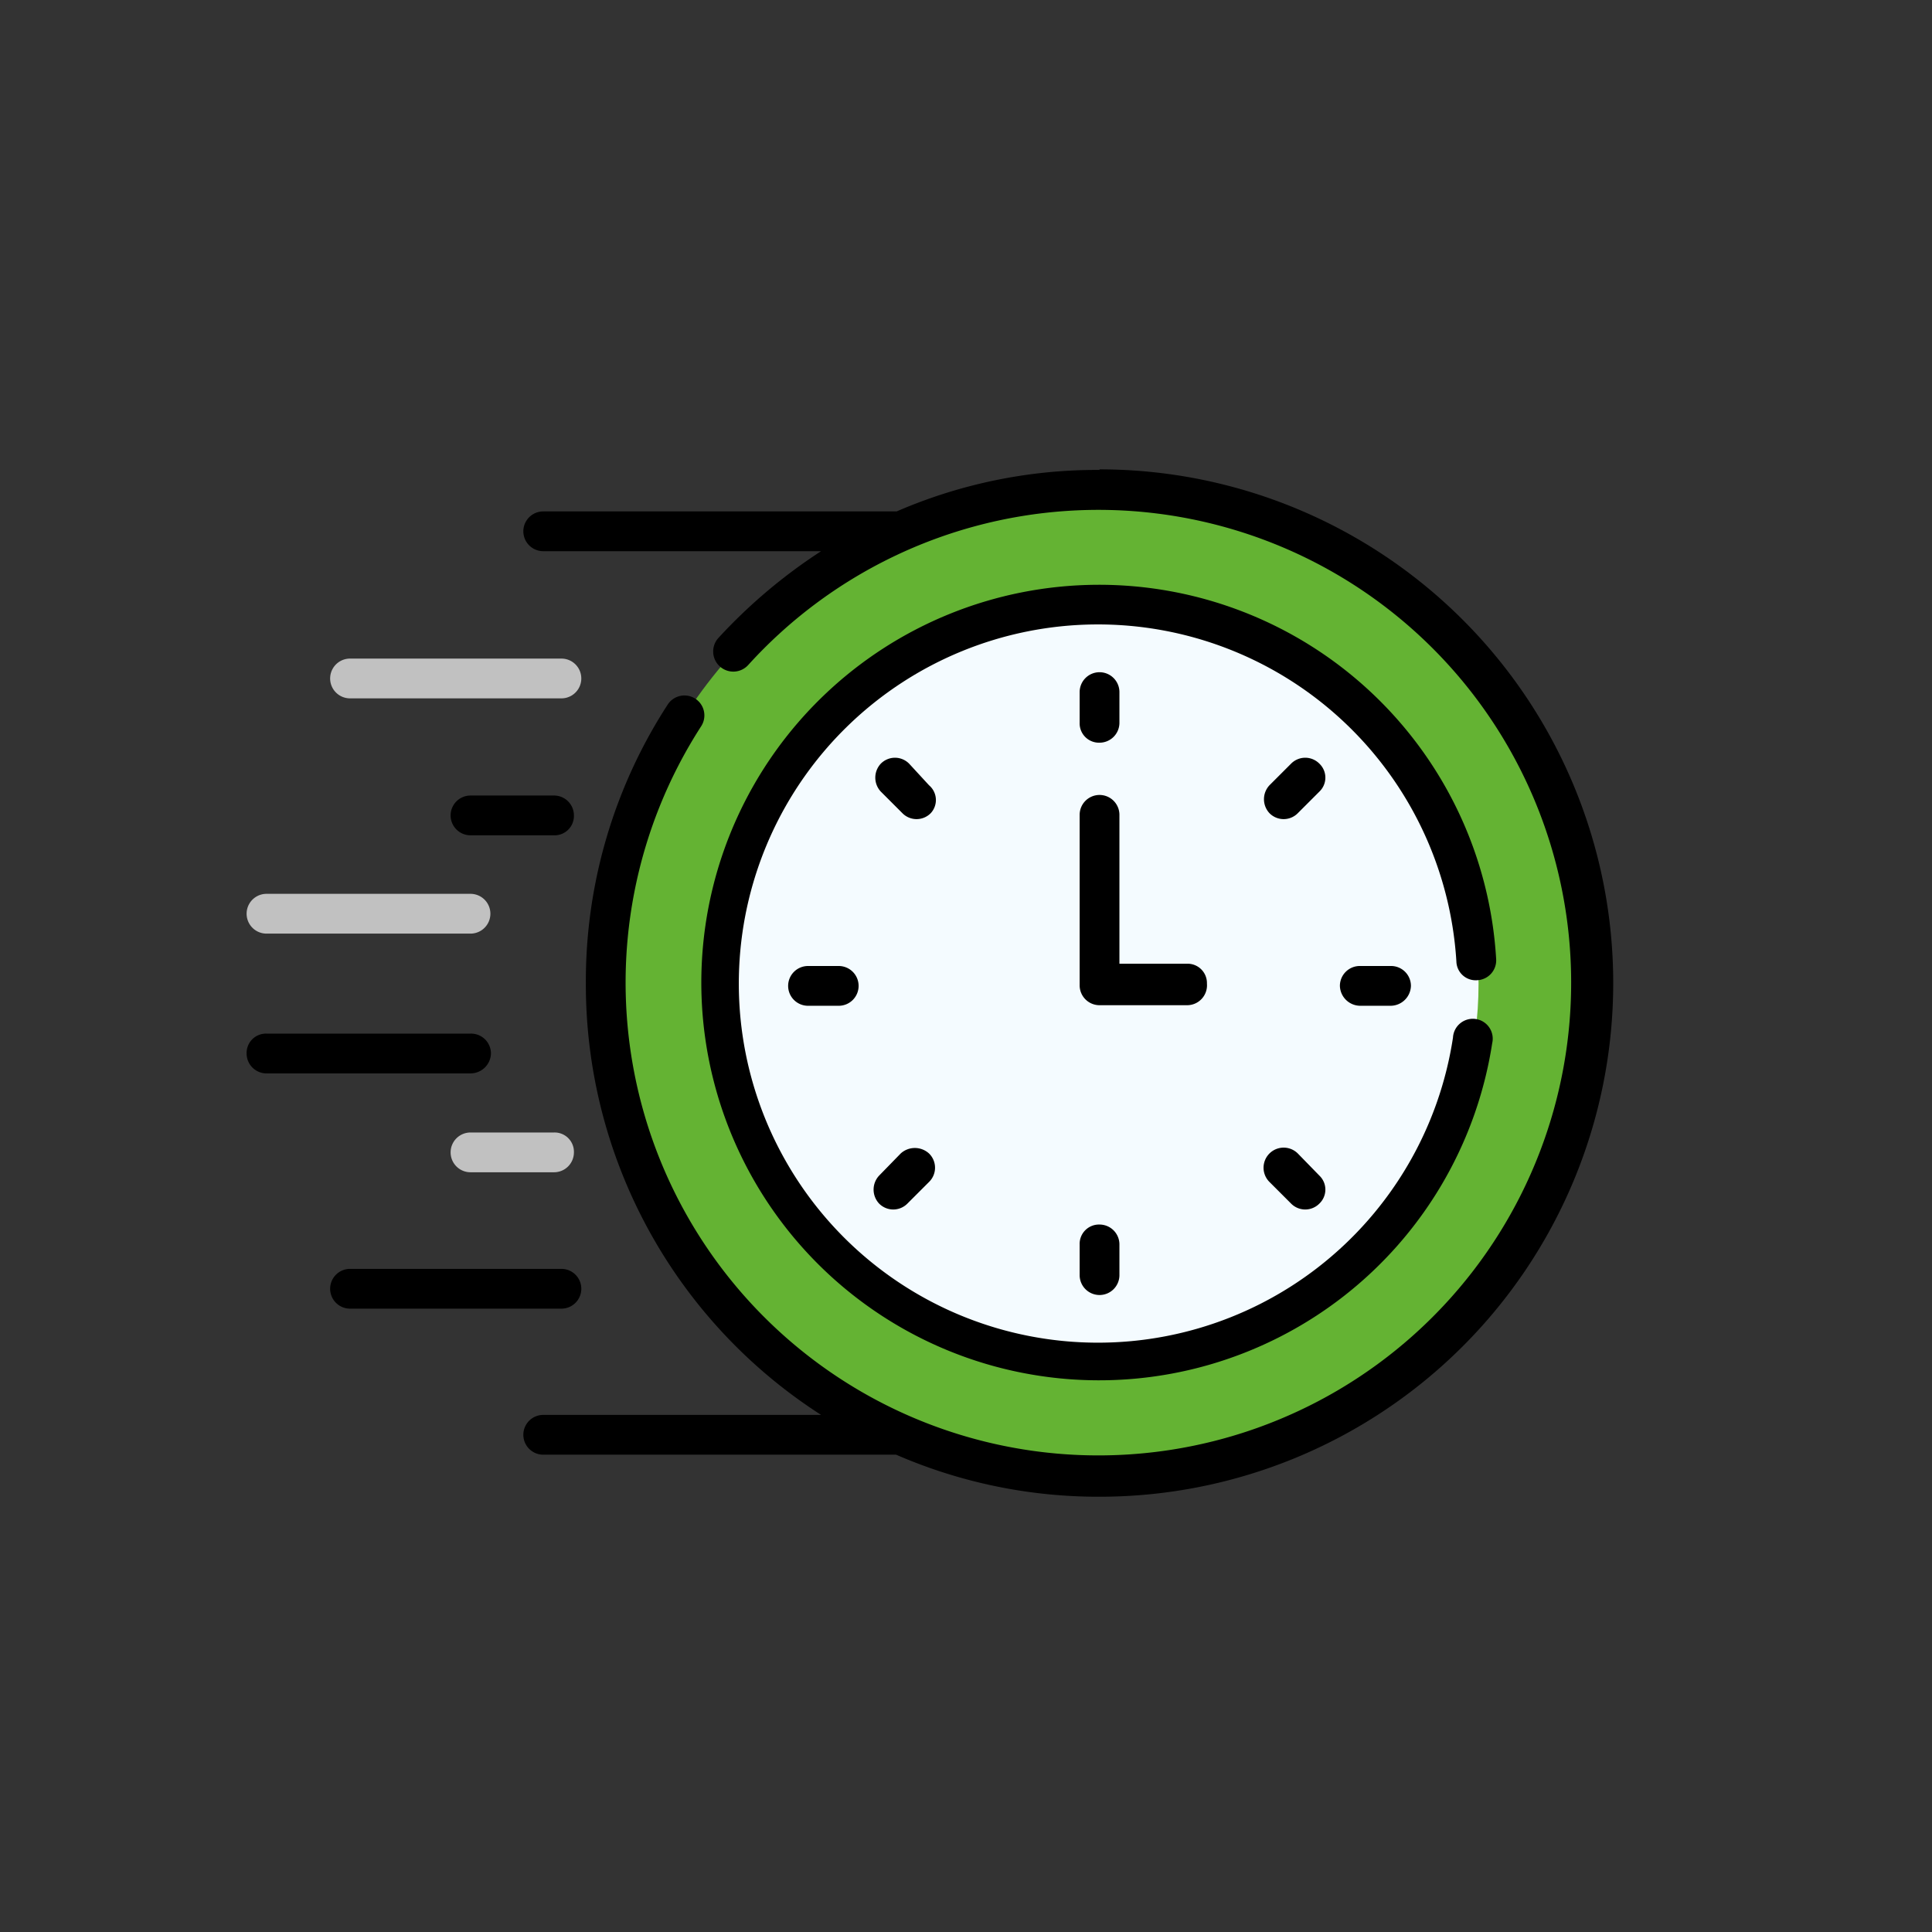 <svg id="Capa_1" data-name="Capa 1" xmlns="http://www.w3.org/2000/svg" viewBox="0 0 34 34"><rect x="0" y="0" width="34" height="34" fill="#333333" stroke="none"/><defs><style>.cls-1{fill:#64b333;}.cls-2{fill:#f4fbff;}.cls-3{fill:#c1c1c1;}</style></defs><circle class="cls-1" cx="19.35" cy="17.31" r="8.69"/><circle class="cls-2" cx="19.35" cy="17.31" r="6.67"/><path class="cls-3" d="M6.16,12.29H9.88a.35.35,0,0,0,0-.7H6.16a.35.35,0,1,0,0,.7Z"/><path d="M9.75,14H8.28a.35.35,0,0,0-.35.35.35.35,0,0,0,.35.35H9.75a.34.34,0,0,0,.35-.35A.35.35,0,0,0,9.75,14Z"/><path class="cls-3" d="M4.69,16.43H8.28a.35.35,0,1,0,0-.7H4.69a.35.35,0,0,0,0,.7Z"/><path d="M10.23,22.68a.35.35,0,0,0-.35-.35H6.16a.35.35,0,0,0-.35.35.35.35,0,0,0,.35.35H9.88A.35.35,0,0,0,10.23,22.68Z"/><path class="cls-3" d="M9.75,19.93H8.28a.35.35,0,0,0-.35.35.35.35,0,0,0,.35.35H9.75a.35.35,0,0,0,.35-.35A.34.34,0,0,0,9.75,19.93Z"/><path d="M8.64,18.54a.35.35,0,0,0-.36-.35H4.69a.34.34,0,0,0-.35.35.35.35,0,0,0,.35.35H8.28A.36.36,0,0,0,8.64,18.54Z"/><path d="M19.35,13.07a.35.35,0,0,0,.35-.35v-.54a.35.35,0,0,0-.35-.35.35.35,0,0,0-.35.35v.54A.34.34,0,0,0,19.35,13.07Z"/><path d="M23.22,13.44a.35.35,0,0,0-.5,0l-.38.38a.36.36,0,0,0,0,.49.35.35,0,0,0,.5,0l.38-.38A.34.34,0,0,0,23.22,13.44Z"/><path d="M23.94,17a.35.35,0,0,0-.36.35.36.36,0,0,0,.36.35h.53a.36.36,0,0,0,.36-.35.35.35,0,0,0-.36-.35Z"/><path d="M22.84,20.3a.35.35,0,0,0-.5.5l.38.38a.35.35,0,0,0,.5,0,.34.34,0,0,0,0-.49Z"/><path d="M19,21.9v.54a.35.35,0,0,0,.35.35.35.35,0,0,0,.35-.35V21.9a.35.35,0,0,0-.35-.35A.34.34,0,0,0,19,21.9Z"/><path d="M15.85,20.3l-.38.39a.36.36,0,0,0,0,.49.35.35,0,0,0,.5,0l.38-.38a.35.35,0,0,0,0-.5A.37.37,0,0,0,15.85,20.3Z"/><path d="M14.22,17a.35.35,0,0,0-.35.35.35.35,0,0,0,.35.35h.54a.35.35,0,0,0,.35-.35.35.35,0,0,0-.35-.35Z"/><path d="M16.35,13.82,16,13.44a.35.35,0,0,0-.5,0,.36.36,0,0,0,0,.49l.38.38a.35.35,0,0,0,.5,0A.34.34,0,0,0,16.35,13.82Z"/><path d="M21.24,17.31a.34.34,0,0,0-.35-.35H19.7V14.34a.35.35,0,0,0-.35-.35.35.35,0,0,0-.35.35v3a.35.35,0,0,0,.35.35h1.54A.35.35,0,0,0,21.24,17.31Z"/><path d="M26,17.25a.35.35,0,0,0,.33-.37,7,7,0,1,0-.07,1.48.35.35,0,1,0-.69-.1,6.32,6.32,0,1,1,.06-1.34.34.34,0,0,0,.37.33Z"/><path d="M19.35,8.27A8.85,8.85,0,0,0,15.78,9H9.56a.35.35,0,0,0-.35.35.35.35,0,0,0,.35.35h4.89a9.41,9.41,0,0,0-1.81,1.53.35.35,0,1,0,.53.47,8.32,8.32,0,1,1-.83,1.08.35.35,0,1,0-.59-.38,8.94,8.94,0,0,0-1.44,4.9,9,9,0,0,0,4.14,7.6H9.56a.35.35,0,0,0-.35.35.35.35,0,0,0,.35.35h6.21a8.92,8.92,0,0,0,3.58.74,9,9,0,0,0,0-18.08Z"/></svg>